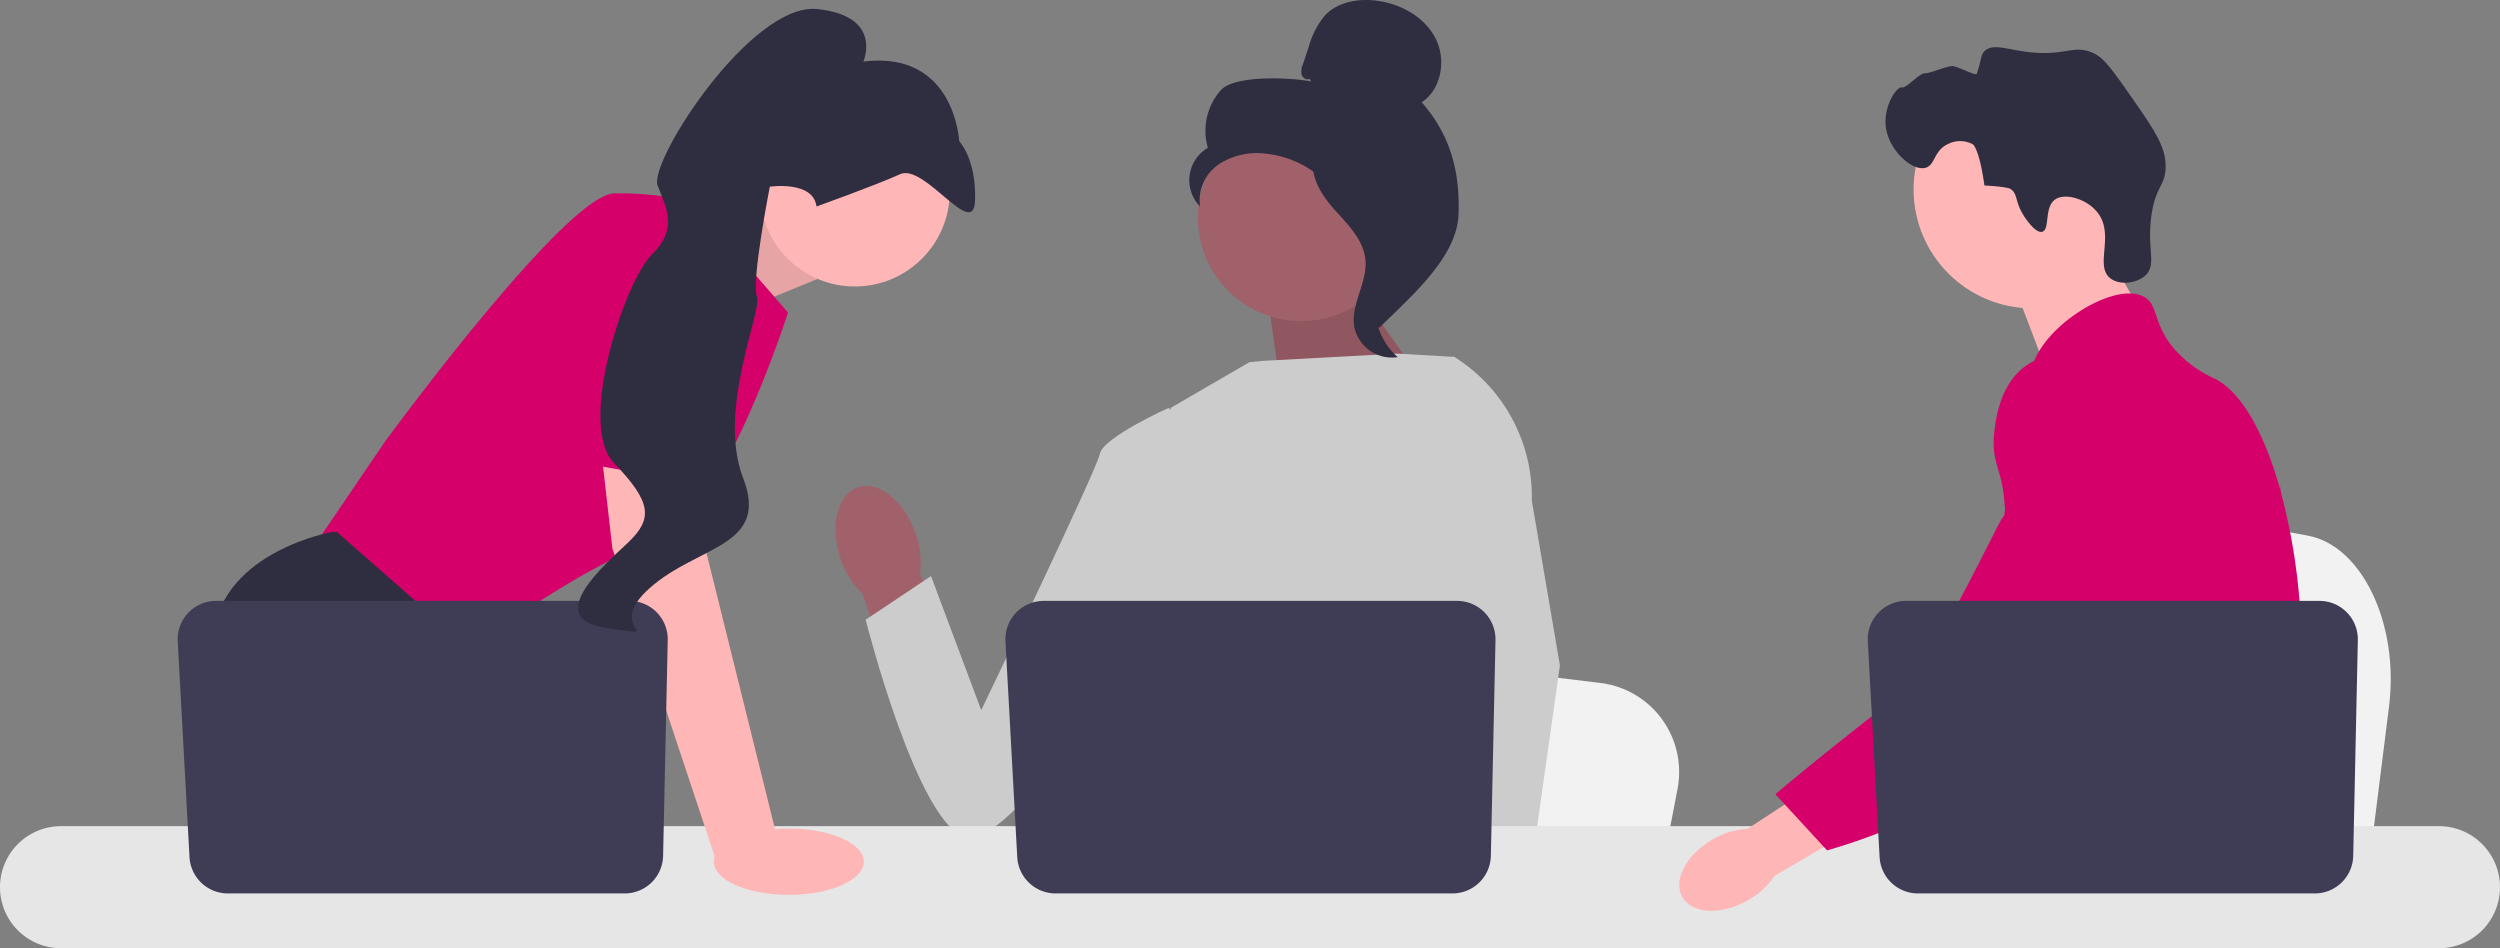 <svg xmlns="http://www.w3.org/2000/svg" width="431.629" height="163.716" viewBox="0 0 431.629 163.716">
  <rect x="0" y="0" width="431.629" height="163.716" fill="#808080" stroke="none"/>
  <g id="undraw_engineering_team_a7n2" transform="translate(0 0)">
    <path id="Tracé_2412" data-name="Tracé 2412" d="M755.62,205.494l-1.352,10.767L750.912,243H683.5c.526-5.994,1.246-14.621,2.015-23.934.076-.93.155-1.866.231-2.808,1.928-23.411,4.037-49.9,4.037-49.9l8.863,1.651,17.2,3.2,7.007,1.3L741.609,176c9.355,1.738,15.79,15.284,14.01,29.492Z" transform="translate(-343.149 -83.52)" fill="#f2f2f2"/>
    <path id="Tracé_2413" data-name="Tracé 2413" d="M711.371,79.358l8.29,14.508-15.934,11.292-6.8-17.832Z" transform="translate(-349.893 -39.841)" fill="#ffb6b6"/>
    <circle id="Ellipse_400" data-name="Ellipse 400" cx="20.538" cy="20.538" r="20.538" transform="translate(330.386 12.166)" fill="#ffb6b6"/>
    <path id="Tracé_2414" data-name="Tracé 2414" d="M677.662,45.507c-1.631-2.482-.991-3.78-2.356-4.692,0,0-.549-.367-4.481-.576h0c-.88-6.336-1.979-7.1-1.979-7.1a4.62,4.62,0,0,0-4.315-.056c-2.473,1.145-2.186,3.62-3.851,4.093-2.3.654-6.485-3.033-6.9-7.255-.336-3.443,1.882-6.788,2.762-6.611s2.961-2.491,4.089-2.45c.77.028,3.917-1.34,4.764-1.233.925.117,3.973,1.708,4.1,1.344.883-2.526.623-3.226,1.372-3.949,1.327-1.28,3.5-.389,6.9.09,7.008.985,8.232-1.326,11.823.24,1.814.791,3.332,2.925,6.295,7.16,4.143,5.923,6.214,8.885,6.227,12.339.014,3.523-1.692,3.3-2.442,8.514-.834,5.805.938,8.46-1,10.346-1.5,1.458-4.538,1.8-6.136.524-2.736-2.19.845-7.475-2.183-11.337-1.858-2.37-5.6-3.425-7.308-2.253-1.936,1.325-.869,5.213-2.231,5.582-1.166.316-2.874-2.285-3.159-2.717Z" transform="translate(-328.212 -8.212)" fill="#2f2e41"/>
    <path id="Tracé_2415" data-name="Tracé 2415" d="M734.74,169.267c-.573,9.795-2.848,12.887-3.645,24.454-.174,2.54-.279,5.487-.279,9,0,.9,0,1.763,0,2.609a43.022,43.022,0,0,1-.244,5.233,23.075,23.075,0,0,1-.886,4.233H685.458c0-.01,0-.02-.01-.03a30.732,30.732,0,0,1-.548-3.232q-.06-.493-.1-.971c-.04-.373-.075-.742-.109-1.105a28.694,28.694,0,0,0-.588-4.128,10.573,10.573,0,0,0-2.8-5.154,14.11,14.11,0,0,0-1.942-1.653c-.125-.085-.244-.169-.369-.254-1.763-1.21-3.431-2.082-4.875-4.551a1.271,1.271,0,0,1-.065-.109,15.126,15.126,0,0,1-1.365-3.082,10.044,10.044,0,0,1-.254-5.572c1.28-4.79,6.02-5.268,9.894-10.109a16.984,16.984,0,0,0,1.225-1.743c1.753-2.848,2.226-5.358,2.783-8.341.089-.483.169-.961.234-1.424.05-.349.095-.692.13-1.031a27.139,27.139,0,0,0-.2-7.484c-1.185-7.176-4.681-11.617-2.211-18.056a16.346,16.346,0,0,1,2.988-4.84c2.35-2.754,4.766-4.541,4.347-8.1-.424-3.585-3.142-4.078-3.446-7.211a8.172,8.172,0,0,1,1.334-4.89v0c3.107-5.273,10.865-10.128,15.795-9.974a4.948,4.948,0,0,1,2.39.622c2.435,1.434,1.419,4.566,5.149,8.958a20.423,20.423,0,0,0,7.1,5.184c4.715,2.46,8.55,9.715,11.154,18.992.02.07.04.139.06.214a106.215,106.215,0,0,1,3.307,19.1c.239,2.833.378,5.682.408,8.5.025,2.251-.025,4.2-.129,5.941Z" transform="translate(-337.45 -51.084)" fill="#d6006a"/>
    <g id="Groupe_166" data-name="Groupe 166" transform="translate(345.708 72.104)">
      <path id="Tracé_2416" data-name="Tracé 2416" d="M717.112,301.736l-.9,2.51-.568,1.573-1.315,3.66-1.524,4.233H703.01l1.643-4.233.762-1.972,1.265-3.262,2.121-5.477Z" transform="translate(-698.653 -222.1)" fill="#ffb6b6"/>
      <path id="Tracé_2417" data-name="Tracé 2417" d="M742.352,156.267c-.025.324-.06.682-.095,1.071-.388,3.954-1.3,11.03-2.644,19.1-.707,4.257-1.534,8.794-2.465,13.3-2,9.725-4.491,19.3-7.3,25.595a31.232,31.232,0,0,1-1.549,3.067q-.6,1.038-1.27,2.047a60.148,60.148,0,0,1-4.711,6.249c-.065.085-.14.164-.214.249-.269.319-.548.632-.827.946-1.365,1.539-2.759,2.973-4.108,4.287-1.643,1.6-3.227,3.023-4.646,4.233h-15.9l-.065-.03-2.29-1.016s.652-.767,1.743-2.216c.224-.294.463-.618.722-.971.318-.433.662-.911,1.03-1.429.767-1.085,1.638-2.36,2.574-3.8,1.813-2.794,3.879-6.23,5.966-10.208.239-.463.483-.931.727-1.4,0-.015.015-.03.02-.045.413-.807.822-1.638,1.23-2.485a53.093,53.093,0,0,0,4.736-15.113,58.989,58.989,0,0,0,.8-10.781,31.1,31.1,0,0,0-1.464-8.634v0c-.2-.612-.424-1.225-.677-1.833a24.49,24.49,0,0,0-1.629-3.227c-2.813-4.671-5.1-4.865-6.916-9.954a19.76,19.76,0,0,1-1.384-8.51v0a11.621,11.621,0,0,1,.219-1.34v0c.025-.124.06-.254.095-.378a10.113,10.113,0,0,1,1.464-3.227,11.232,11.232,0,0,1,4.984-3.919l.005-.005a14.228,14.228,0,0,1,3.984-1.021c7.275-.647,12.917,5.467,16,8.809a46.146,46.146,0,0,0,3.276,3.252c7.753,6.922,9.879,2.5,10.432.214a7.871,7.871,0,0,0,.155-.857Z" transform="translate(-694.26 -144.802)" fill="#d6006a"/>
      <path id="Tracé_2418" data-name="Tracé 2418" d="M790.865,167.308a2.176,2.176,0,0,1-.025.249c.01-.075.015-.15.02-.219C790.86,167.323,790.86,167.313,790.865,167.308Z" transform="translate(-742.748 -156.101)" fill="#d6006a"/>
    </g>
    <path id="Tracé_2421" data-name="Tracé 2421" d="M235.069,74.137l16.823-7.08,7.216,14.792-17.678,7.216Z" transform="translate(-118.016 -33.666)" fill="#ffb6b6"/>
    <path id="Tracé_2422" data-name="Tracé 2422" d="M235.069,74.137l16.823-7.08,7.216,14.792-17.678,7.216Z" transform="translate(-118.016 -33.666)" opacity="0.1"/>
    <path id="Tracé_2423" data-name="Tracé 2423" d="M173.307,68.5l16.6,19.121s-11.545,36.439-23.09,39.686-32.831,19.121-32.831,19.121l-26.7-17.317,12.988-19.121s31.388-42.933,39.686-42.933A53.325,53.325,0,0,1,173.307,68.5Z" transform="translate(-53.862 -33.666)" fill="#d6006a"/>
    <path id="Tracé_2424" data-name="Tracé 2424" d="M133.9,252.076H95.271l-2.442-3.265L82.856,235.48l-2.295-3.067s-8.659-15.874-6.855-30.305S94.271,184.43,94.271,184.43h.772l22.967,20.182-1.371,18.782,7.273,12.086,9.99,16.6Z" transform="translate(-36.88 -92.593)" fill="#2f2e41"/>
    <path id="Tracé_2425" data-name="Tracé 2425" d="M122.71,304.819H112.356V289.486Z" transform="translate(-56.408 -145.336)" fill="#2f2e41"/>
    <path id="Tracé_2426" data-name="Tracé 2426" d="M512.38,249.045l-1.288,6.682-3.2,16.6H443.68c.5-3.72,1.187-9.074,1.919-14.853.072-.577.148-1.158.22-1.743,1.836-14.529,3.846-30.969,3.846-30.969l8.442,1.025,16.379,1.984,6.674.808,17.873,2.168a15.487,15.487,0,0,1,13.345,18.3Z" transform="translate(-222.749 -112.839)" fill="#f2f2f2"/>
    <path id="Tracé_2427" data-name="Tracé 2427" d="M729.028,313.967H694.2c.53-.624.83-.985.83-.985l10.441-1.725,21.513-3.55s.981,2.536,2.046,6.259Z" transform="translate(-348.521 -154.484)" fill="#2f2e41"/>
    <path id="Tracé_2428" data-name="Tracé 2428" d="M453.229,95.766l15.147,21.421-26.421.789-2.836-20.131Z" transform="translate(-220.459 -48.079)" fill="#a0616a"/>
    <path id="Tracé_2429" data-name="Tracé 2429" d="M453.229,95.766l15.147,21.421-26.421.789-2.836-20.131Z" transform="translate(-220.459 -48.079)" opacity="0.1"/>
    <path id="uuid-ae755ff6-bb09-410e-86b1-7d1b81a37005-95" d="M303.515,176.672c-1.943-5.606-6.412-9.148-9.979-7.911s-4.884,6.785-2.939,12.393a14.851,14.851,0,0,0,3.717,5.948l8.535,23.651,11.013-4.242-9.583-22.865a14.851,14.851,0,0,0-.763-6.974Z" transform="translate(-145.442 -84.602)" fill="#a0616a"/>
    <path id="Tracé_2430" data-name="Tracé 2430" d="M451.144,142.7l-.021,21.831-2.031,8.063-4.178,16.585-3.041,15.254L439.608,215.8l-.808,4.059q-.915.612-1.822,1.173H384.207a40.587,40.587,0,0,1-4.676-3.2,17.8,17.8,0,0,0,1.779-2.031c1.6-2.114,3.539-5.578,2.352-8.886a6,6,0,0,1-.238-2.479c.483-6.213,7-16.718,7-16.718l-1.349-15.593-.592-6.833,4.172-33.318,13.6-7.9,2.348-.227,23.173-1.252,9.578.552.437.119,9.359,19.442Z" transform="translate(-190.543 -61.544)" fill="#ccc"/>
    <g id="Groupe_167" data-name="Groupe 167" transform="translate(245.919 61.513)">
      <path id="Tracé_2431" data-name="Tracé 2431" d="M513.25,314.087H501.705l-.508-5.231-.011-.1,3.269-.224,8.5-.581.148,3.131.116,2.4Z" transform="translate(-497.538 -216.118)" fill="#ffb6b6"/>
      <path id="Tracé_2432" data-name="Tracé 2432" d="M512.414,148.452l4.85,28.455-3.958,28-.617,4.358-1.09,7.7-.336,2.367.011.256.083,1.919h-13.71l-.505-5.231-.043-.469-1.032-10.715-.018-.18-2.19-22.722,4.293-16.423.318-1.209v0l1.868-28.119-1.447-12.779-.014-.119.083.054c.076.047.152.094.224.144a28.533,28.533,0,0,1,13.23,24.72Z" transform="translate(-493.861 -123.533)" fill="#ccc"/>
    </g>
    <path id="Tracé_2433" data-name="Tracé 2433" d="M357.711,146.881l-5.272-5.453s-11.286,5.088-11.848,7.911S320.1,193.62,320.1,193.62l-8.669-23.154L300.148,178s9.055,35.948,17.523,37.636,36.849-42.548,36.849-42.548l3.191-26.206Z" transform="translate(-150.689 -71.004)" fill="#ccc"/>
    <path id="Tracé_2434" data-name="Tracé 2434" d="M421.088,286.447H10.537a10.539,10.539,0,0,0,0,21.078H421.088a10.539,10.539,0,1,0,0-21.078Z" transform="translate(0 -143.81)" fill="#e6e6e6"/>
    <path id="Tracé_2435" data-name="Tracé 2435" d="M433.212,215.112l-.8,37.248a6.63,6.63,0,0,1-6.629,6.488h-68.52a6.63,6.63,0,0,1-6.621-6.269l-2.036-37.248a6.63,6.63,0,0,1,6.621-6.992h71.354a6.63,6.63,0,0,1,6.629,6.772Z" transform="translate(-175.013 -104.596)" fill="#3f3d56"/>
    <circle id="Ellipse_401" data-name="Ellipse 401" cx="16.393" cy="16.393" r="16.393" transform="translate(131.192 16.675)" fill="#ffb6b6"/>
    <path id="Tracé_2436" data-name="Tracé 2436" d="M224.278,149.641l1.8,19.482,12.267,49.427-10.6,3.714-17.9-53.862-2.473-21.646Z" transform="translate(-104.112 -73.678)" fill="#ffb6b6"/>
    <path id="Tracé_2437" data-name="Tracé 2437" d="M146.212,215.112l-.8,37.248a6.63,6.63,0,0,1-6.629,6.488H70.266a6.63,6.63,0,0,1-6.621-6.269l-2.036-37.248a6.63,6.63,0,0,1,6.621-6.992h71.354a6.63,6.63,0,0,1,6.629,6.772Z" transform="translate(-30.926 -104.596)" fill="#3f3d56"/>
    <ellipse id="Ellipse_402" data-name="Ellipse 402" cx="12.947" cy="5.726" rx="12.947" ry="5.726" transform="translate(123.243 143.051)" fill="#ffb6b6"/>
    <path id="Tracé_2438" data-name="Tracé 2438" d="M190.242,118.183l7.4-39.417s20.564-2.886,21.286,3.969-.516,40.355-.516,40.355l-28.166-4.906Z" transform="translate(-95.511 -39.241)" fill="#d6006a"/>
    <path id="Tracé_2439" data-name="Tracé 2439" d="M241.606,37.183s10.141-3.619,14.419-5.567,12.776,11.635,12.965,4.462S266.242,25.9,266.242,25.9,265.508,10.2,249.7,12.166c0,0,3.478-7.851-7.938-9.065s-29.175,26.352-27.584,30.472,3.5,7.525-1.015,11.93S200.2,74.767,206.628,81.456s6.851,9.592,2.446,13.754-14.816,13.211-3.559,14.782-1.03.4,7.363-6.984,20.639-7.081,16.066-18.924,3.372-28.816,2.378-31.391,2.227-18.925,2.227-18.925,7.5-1.1,8.057,3.416Z" transform="translate(-100.638 -1.537)" fill="#2f2e41"/>
    <g id="Groupe_168" data-name="Groupe 168" transform="translate(205.338 0)">
      <circle id="Ellipse_403" data-name="Ellipse 403" cx="17.845" cy="17.845" r="17.845" transform="translate(1.488 19.749)" fill="#a0616a"/>
      <path id="Tracé_2440" data-name="Tracé 2440" d="M433.122,13.6c-.516.3-1.208-.155-1.374-.729a2.989,2.989,0,0,1,.219-1.751l.963-2.852a14.644,14.644,0,0,1,2.887-5.655C438.049.292,441.6-.3,444.79.129c4.1.55,8.147,2.771,10.054,6.443s1.1,8.8-2.351,11.087c4.911,5.629,6.623,11.9,6.352,19.366s-8.405,14.335-13.71,19.593c-1.185-.718-2.262-4.084-1.61-5.306s-.282-2.639.525-3.765,1.482.667.666-.453c-.515-.707,1.494-2.332.729-2.755-3.7-2.046-4.931-6.658-7.256-10.19a17.361,17.361,0,0,0-12.679-7.624,11.989,11.989,0,0,0-8.044,1.838,7.539,7.539,0,0,0-3.245,7.284,6.47,6.47,0,0,1,1.346-10.126,10.568,10.568,0,0,1,2.243-9.962c2.391-2.636,12.091-2.187,15.581-1.493l-.27-.463Z" transform="translate(-412.364 0)" fill="#2f2e41"/>
      <path id="Tracé_2441" data-name="Tracé 2441" d="M455.14,53.475c4.623.5,7.962,4.5,10.781,8.2,1.625,2.132,3.327,4.486,3.286,7.166-.041,2.71-1.853,5.034-2.719,7.6a11.456,11.456,0,0,0,3.333,12.067,6.656,6.656,0,0,1-7.5-5.2c-.669-3.887,2.278-7.639,1.929-11.567-.307-3.461-3.035-6.125-5.354-8.713s-4.5-6.022-3.43-9.329l-.324-.224Z" transform="translate(-433.84 -26.847)" fill="#2f2e41"/>
    </g>
    <g id="Groupe_169" data-name="Groupe 169" transform="translate(289.938 61.256)">
      <path id="uuid-aec20554-f6ec-4c5b-9d97-717cd04239bf-96" d="M588.08,277c-4.58,2.6-6.948,7.079-5.29,9.993s6.714,3.164,11.295.558a13.185,13.185,0,0,0,4.59-4.208l19.264-11.281-5.487-8.927L594.045,275.2a13.186,13.186,0,0,0-5.965,1.8Z" transform="translate(-582.262 -193.361)" fill="#ffb6b6"/>
      <path id="Tracé_2442" data-name="Tracé 2442" d="M670.029,123.925c-.576-.228-5.627-2.141-10.239.385-5.3,2.9-6.116,9.524-6.4,11.847-.663,5.366,1.29,6.569,1.7,12,.771,10.163,2.805-1.431-.443,3.208-1.124,1.606-12.607,26.49-18.939,31.364-12.316,9.48-20.137,16.156-20.137,16.156l8.929,9.7a105.086,105.086,0,0,0,26.579-11.856c12.792-8.306,19.187-12.459,24.135-20.583.426-.7,10.622-18.014,5.146-37.159-1.249-4.367-3.537-12.368-10.331-15.061Z" transform="translate(-598.985 -123.017)" fill="#d6006a"/>
    </g>
    <path id="Tracé_2443" data-name="Tracé 2443" d="M732.212,215.112l-.8,37.248a6.63,6.63,0,0,1-6.629,6.488h-68.52a6.63,6.63,0,0,1-6.621-6.269l-2.036-37.248a6.63,6.63,0,0,1,6.621-6.992h71.354a6.63,6.63,0,0,1,6.629,6.772Z" transform="translate(-325.126 -104.596)" fill="#3f3d56"/>
  </g>
</svg>
